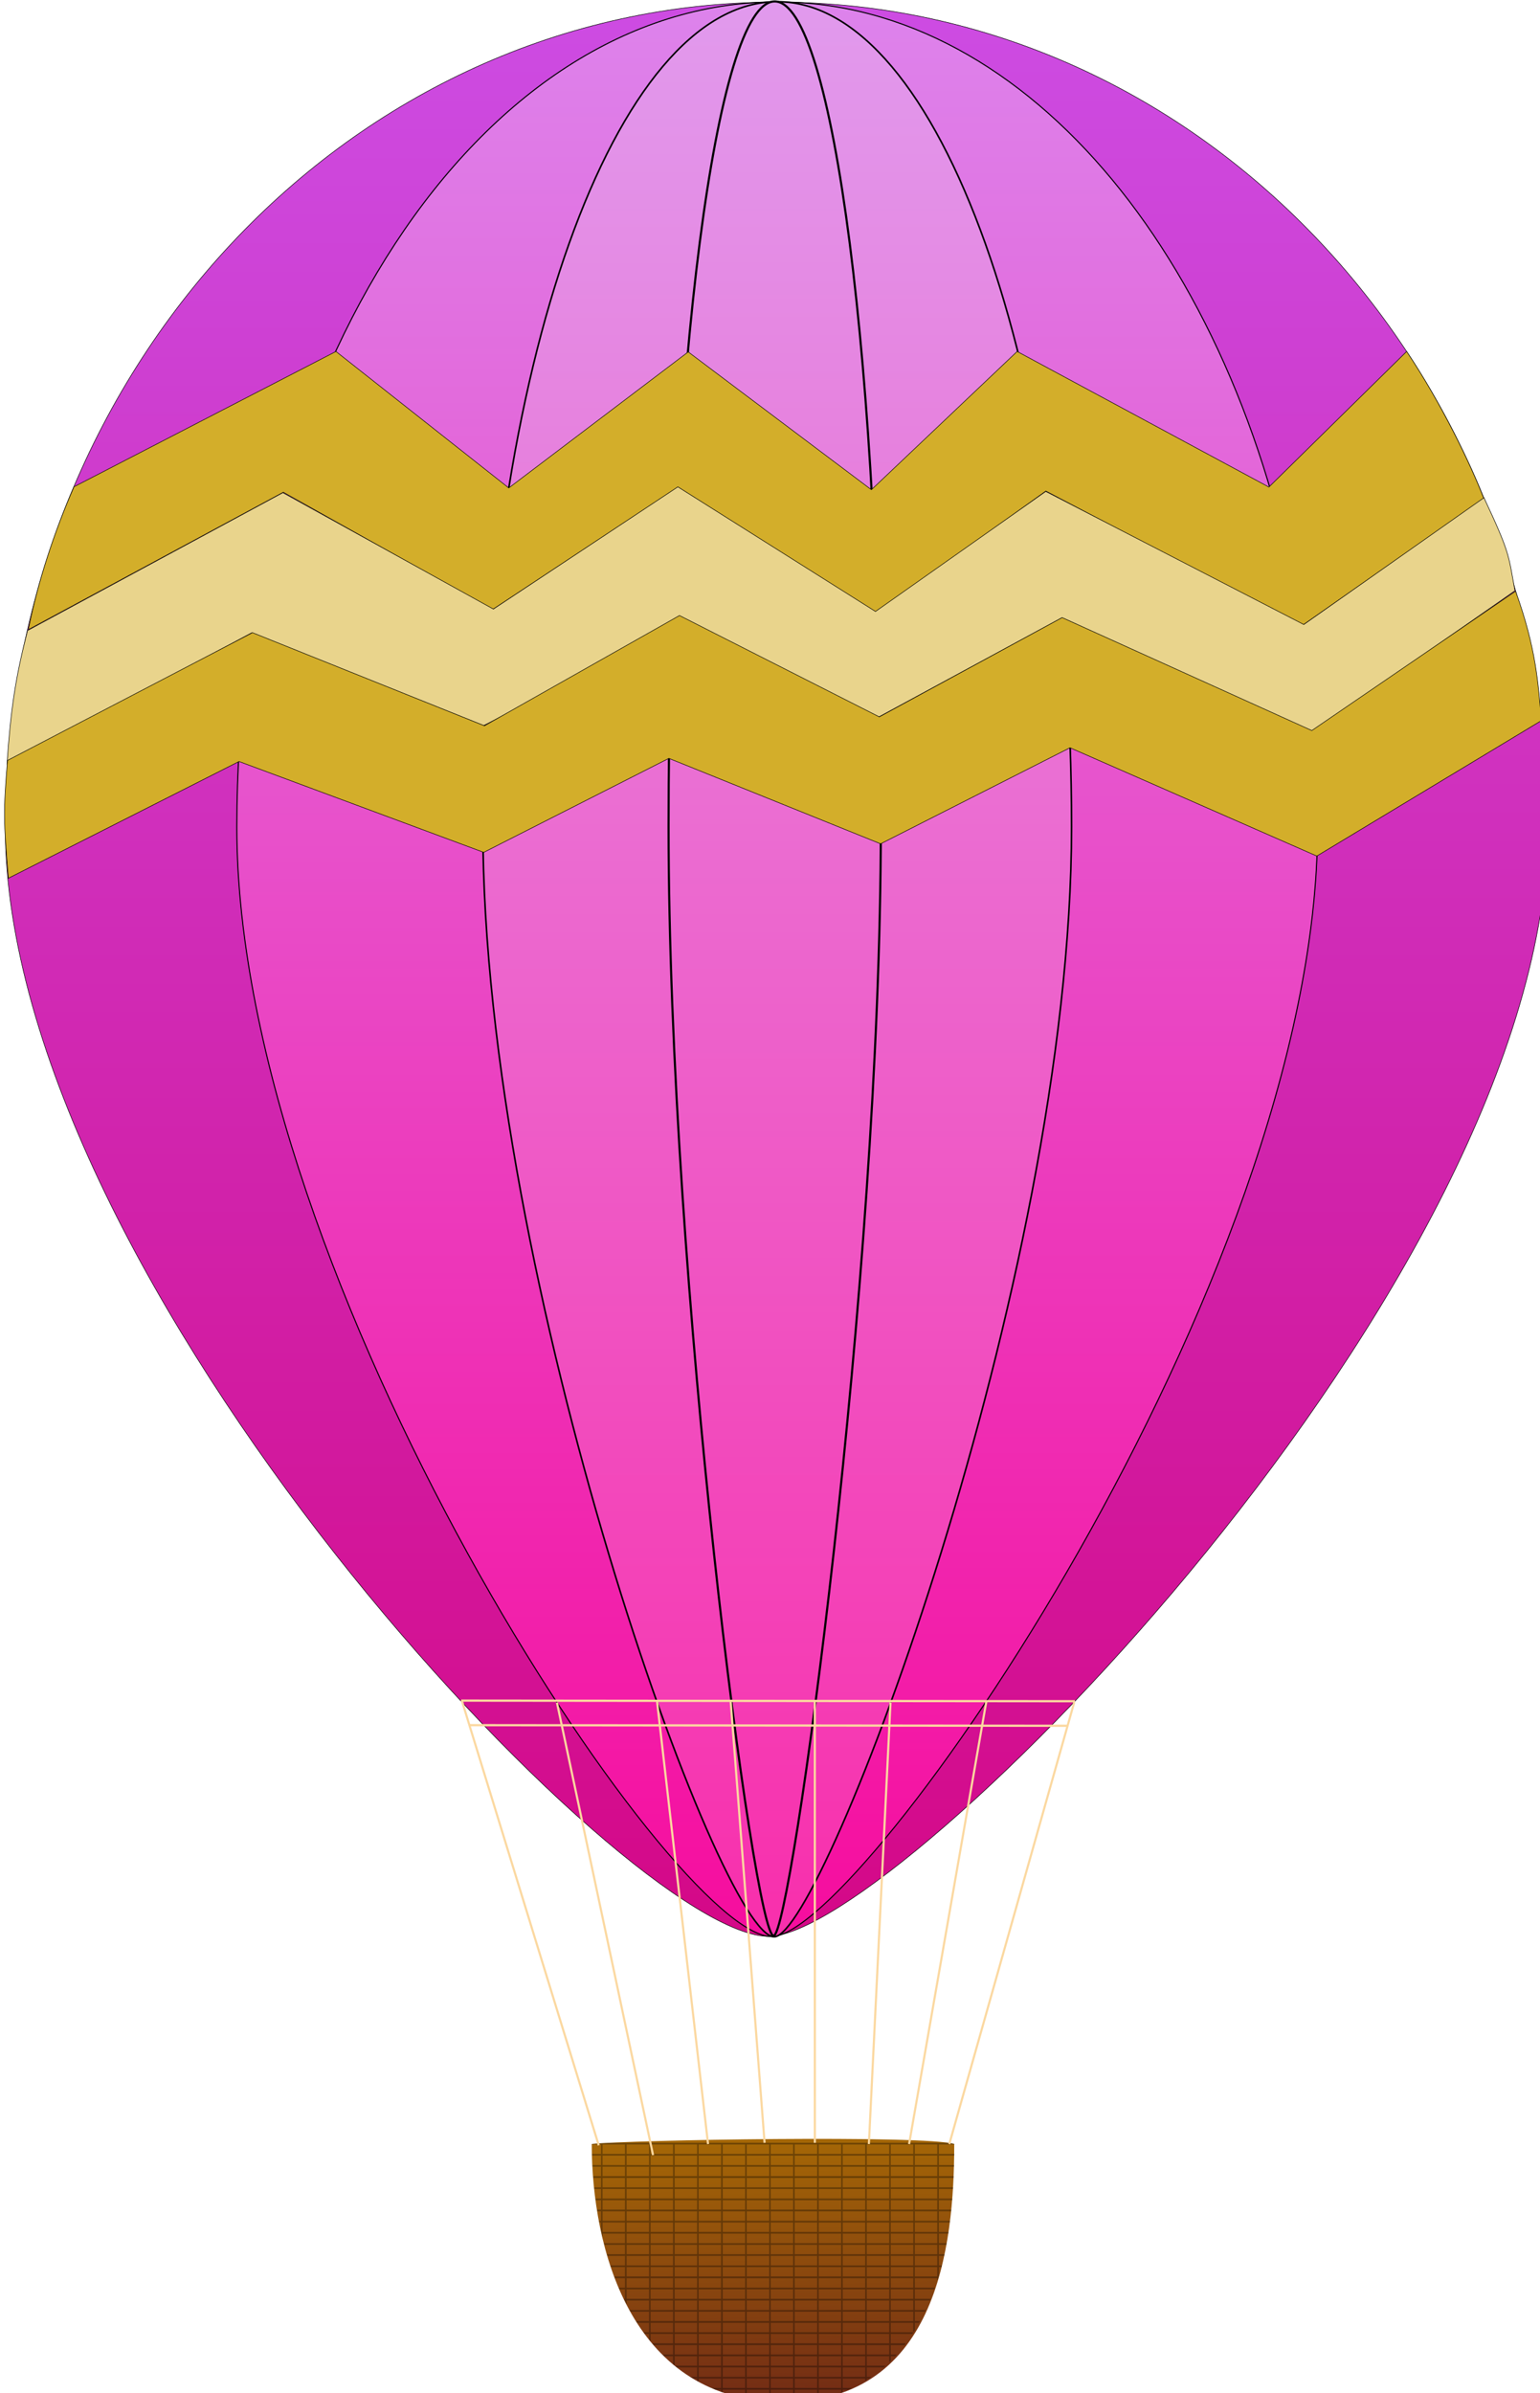 <?xml version="1.0" encoding="UTF-8" standalone="no"?>
<!-- Created with Inkscape (http://www.inkscape.org/) -->
<svg
   xmlns:dc="http://purl.org/dc/elements/1.1/"
   xmlns:cc="http://creativecommons.org/ns#"
   xmlns:rdf="http://www.w3.org/1999/02/22-rdf-syntax-ns#"
   xmlns:svg="http://www.w3.org/2000/svg"
   xmlns="http://www.w3.org/2000/svg"
   xmlns:xlink="http://www.w3.org/1999/xlink"
   xmlns:sodipodi="http://sodipodi.sourceforge.net/DTD/sodipodi-0.dtd"
   xmlns:inkscape="http://www.inkscape.org/namespaces/inkscape"
   id="svg2479"
   sodipodi:version="0.32"
   inkscape:version="0.46"
   width="81.607"
   height="126.756"
   version="1.0"
   sodipodi:docname="balon1-1.svg"
   inkscape:output_extension="org.inkscape.output.svg.inkscape">
  <defs
     id="defs2482">
    <linearGradient
       id="linearGradient15879">
      <stop
         offset="0"
         id="stop15881"
         style="stop-color:#722b15;stop-opacity:1;" />
      <stop
         offset="1"
         id="stop15883"
         style="stop-color:#a56706;stop-opacity:1;" />
    </linearGradient>
    <linearGradient
       inkscape:collect="always"
       id="linearGradient29988"
       x1="809.734"
       y1="1134.389"
       gradientTransform="translate(120.185,257.528)"
       x2="806.346"
       gradientUnits="userSpaceOnUse"
       xlink:href="#linearGradient15879"
       y2="1011.082" />
    <linearGradient
       inkscape:collect="always"
       id="linearGradient29986"
       x1="875"
       y1="256.167"
       gradientTransform="matrix(0.138,0,0,1,680.421,-223.659)"
       x2="875"
       gradientUnits="userSpaceOnUse"
       xlink:href="#linearGradient6119"
       y2="1163.837" />
    <linearGradient
       id="linearGradient6119">
      <stop
         offset="0"
         id="stop6121"
         style="stop-color:#e19aed;stop-opacity:1;" />
      <stop
         offset="1"
         id="stop6123"
         style="stop-color:#f82fac;stop-opacity:1;" />
    </linearGradient>
    <linearGradient
       inkscape:collect="always"
       id="linearGradient29984"
       x1="875"
       y1="256.167"
       gradientTransform="matrix(0.382,0,0,1,468.056,-223.633)"
       x2="875"
       gradientUnits="userSpaceOnUse"
       xlink:href="#linearGradient6119"
       y2="1163.837" />
    <linearGradient
       id="linearGradient6109">
      <stop
         offset="0"
         id="stop6111"
         style="stop-color:#dd83ec;stop-opacity:1;" />
      <stop
         offset="1"
         id="stop6113"
         style="stop-color:#f60d9e;stop-opacity:1;" />
    </linearGradient>
    <linearGradient
       inkscape:collect="always"
       id="linearGradient29982"
       x1="875"
       y1="256.167"
       gradientTransform="matrix(0.701,0,0,1,188.9,-223.461)"
       x2="875"
       gradientUnits="userSpaceOnUse"
       xlink:href="#linearGradient6109"
       y2="1163.837" />
    <linearGradient
       id="linearGradient5128">
      <stop
         offset="0"
         id="stop5134"
         style="stop-color:#cd4ce3;stop-opacity:1;" />
      <stop
         offset="1"
         id="stop5132"
         style="stop-color:#d40887;stop-opacity:1" />
    </linearGradient>
    <linearGradient
       inkscape:collect="always"
       id="linearGradient29980"
       x1="875"
       y1="256.167"
       x2="875"
       gradientUnits="userSpaceOnUse"
       xlink:href="#linearGradient5128"
       y2="1163.837" />
    <inkscape:perspective
       sodipodi:type="inkscape:persp3d"
       inkscape:vp_x="0 : 526.18109 : 1"
       inkscape:vp_y="0 : 1000 : 0"
       inkscape:vp_z="744.09448 : 526.18109 : 1"
       inkscape:persp3d-origin="372.04724 : 350.78739 : 1"
       id="perspective2486" />
  </defs>
  <sodipodi:namedview
     inkscape:window-height="660"
     inkscape:window-width="640"
     inkscape:pageshadow="2"
     inkscape:pageopacity="0.0"
     guidetolerance="10.0"
     gridtolerance="10.0"
     objecttolerance="10.0"
     borderopacity="1.0"
     bordercolor="#666666"
     pagecolor="#ffffff"
     id="base"
     showgrid="false"
     inkscape:zoom="0.44281333"
     inkscape:cx="372.04724"
     inkscape:cy="164.85502"
     inkscape:window-x="207"
     inkscape:window-y="126"
     inkscape:current-layer="svg2479" />
  <g
     id="g29932"
     transform="matrix(0.113,0,0,0.113,-49.441,-3.655)">
    <g
       id="g29934">
      <path
         d="M 1236.667,643.333 C 1236.667,856.773 931.684,1162.225 871.667,1163.333 C 806.002,1164.547 513.333,856.773 513.333,643.333 C 513.333,429.893 675.36,256.667 875,256.667 C 1074.64,256.667 1236.667,429.893 1236.667,643.333 L 1236.667,643.333 z"
         id="path29936"
         transform="translate(-73.333,-223.333)"
         style="fill:url(#linearGradient29980);fill-rule:evenodd;stroke:#000000;stroke-width:0.25;stroke-linecap:butt;stroke-linejoin:miter;stroke-miterlimit:4;stroke-dasharray:none;stroke-opacity:1"
         sodipodi:nodetypes="csssc" />
      <path
         d="M 1055.415,419.988 C 1055.415,633.466 841.717,938.972 799.664,940.082 C 753.654,941.295 548.585,633.466 548.585,419.988 C 548.585,206.51 662.115,33.252 802,33.252 C 920.633,33.252 1020.311,157.865 1047.86,325.944 C 1052.794,356.053 1055.415,387.556 1055.415,419.988 L 1055.415,419.988 z"
         id="path29938"
         style="fill:url(#linearGradient29982);fill-rule:evenodd;stroke:#000000;stroke-width:0.5;stroke-linecap:butt;stroke-linejoin:miter;stroke-miterlimit:4;stroke-dasharray:none;stroke-opacity:1"
         sodipodi:nodetypes="cssssc" />
      <path
         id="path29940"
         d="M 940.03,419.972 C 940.03,633.502 823.633,939.082 800.728,940.191 C 775.667,941.405 663.97,633.502 663.97,419.972 C 663.97,206.442 725.807,33.142 802,33.142 C 878.193,33.142 940.03,206.442 940.03,419.972 L 940.03,419.972 z"
         style="fill:url(#linearGradient29984);fill-rule:evenodd;stroke:#000000;stroke-width:0.75;stroke-linecap:butt;stroke-linejoin:miter;stroke-miterlimit:4;stroke-dasharray:none;stroke-opacity:1"
         sodipodi:nodetypes="csssc" />
      <path
         d="M 850.587,419.702 C 850.587,633.152 808.621,938.616 800.363,939.725 C 791.327,940.939 751.056,633.152 751.056,419.702 C 751.056,206.253 773.351,33.019 800.822,33.019 C 828.292,33.019 850.587,206.253 850.587,419.702 L 850.587,419.702 z"
         id="path29942"
         style="fill:url(#linearGradient29986);fill-rule:evenodd;stroke:#000000;stroke-width:1;stroke-linecap:butt;stroke-linejoin:miter;stroke-miterlimit:4;stroke-dasharray:none;stroke-opacity:1"
         sodipodi:nodetypes="csssc" />
    </g>
    <g
       transform="translate(-126.505,-233.683)"
       id="g29944">
      <path
         d="M 1011.531,1271.033 C 1011.531,1319.333 1003.396,1394.144 928.198,1391.866 C 859.561,1389.787 841.531,1319.333 841.531,1271.033 C 857.842,1269.083 998.715,1266.729 1011.531,1271.033 L 1011.531,1271.033 z"
         id="path29946"
         style="fill:url(#linearGradient29988);fill-rule:evenodd;stroke:none" />
      <path
         d="M 848.979,1270.453 C 845.762,1270.627 843.047,1270.812 841.604,1270.984 C 841.604,1271.066 841.604,1271.152 841.604,1271.234 L 845.885,1271.234 L 845.885,1275.641 L 841.667,1275.641 C 841.673,1275.909 841.69,1276.183 841.698,1276.453 L 845.885,1276.453 L 845.885,1280.891 L 841.854,1280.891 C 841.867,1281.149 841.903,1281.413 841.917,1281.672 L 845.885,1281.672 L 845.885,1286.078 L 842.198,1286.078 C 842.219,1286.358 842.238,1286.641 842.26,1286.922 L 845.885,1286.922 L 845.885,1291.328 L 842.667,1291.328 C 842.693,1291.588 842.701,1291.85 842.729,1292.109 L 845.885,1292.109 L 845.885,1296.578 L 843.26,1296.578 C 843.294,1296.839 843.35,1297.099 843.385,1297.359 L 845.885,1297.359 L 845.885,1301.766 L 844.042,1301.766 C 844.084,1302.035 844.123,1302.308 844.167,1302.578 L 845.885,1302.578 L 845.885,1307.016 L 844.917,1307.016 C 844.966,1307.277 845.022,1307.536 845.073,1307.797 L 845.885,1307.797 L 845.885,1311.766 C 846.118,1312.839 846.35,1313.913 846.604,1314.984 L 846.604,1313.016 L 857.135,1313.016 L 857.135,1317.484 L 847.26,1317.484 C 847.326,1317.744 847.38,1318.006 847.448,1318.266 L 857.135,1318.266 L 857.135,1322.672 L 848.667,1322.672 C 848.742,1322.93 848.809,1323.195 848.885,1323.453 L 857.135,1323.453 L 857.135,1327.922 L 850.292,1327.922 C 850.378,1328.183 850.454,1328.443 850.542,1328.703 L 857.135,1328.703 L 857.135,1333.109 L 852.104,1333.109 C 852.205,1333.38 852.314,1333.652 852.417,1333.922 L 857.135,1333.922 L 857.135,1338.359 L 854.198,1338.359 C 854.309,1338.62 854.429,1338.881 854.542,1339.141 L 857.135,1339.141 L 857.135,1343.578 L 856.573,1343.578 C 856.702,1343.846 856.817,1344.124 856.948,1344.391 L 857.135,1344.391 L 857.135,1344.734 C 857.382,1345.231 857.632,1345.742 857.885,1346.234 L 857.885,1344.391 L 868.417,1344.391 L 868.417,1348.828 L 859.26,1348.828 C 859.404,1349.091 859.552,1349.348 859.698,1349.609 L 868.417,1349.609 L 868.417,1354.016 L 862.292,1354.016 C 862.463,1354.29 862.648,1354.556 862.823,1354.828 L 868.417,1354.828 L 868.417,1359.266 L 865.823,1359.266 C 866.011,1359.526 866.195,1359.789 866.385,1360.047 L 868.417,1360.047 L 868.417,1362.672 C 868.651,1362.966 868.897,1363.256 869.135,1363.547 L 869.135,1360.047 L 879.667,1360.047 L 879.667,1364.453 L 869.885,1364.453 C 870.123,1364.735 870.363,1365.018 870.604,1365.297 L 879.667,1365.297 L 879.667,1369.703 L 874.698,1369.703 C 874.962,1369.966 875.242,1370.225 875.51,1370.484 L 879.667,1370.484 L 879.667,1374.266 C 879.911,1374.47 880.169,1374.658 880.417,1374.859 L 880.417,1370.484 L 890.948,1370.484 L 890.948,1374.922 L 880.479,1374.922 C 880.813,1375.193 881.14,1375.468 881.479,1375.734 L 890.948,1375.734 L 890.948,1380.172 L 887.76,1380.172 C 888.195,1380.445 888.661,1380.688 889.104,1380.953 L 890.948,1380.953 L 890.948,1382.016 C 891.187,1382.149 891.425,1382.29 891.667,1382.422 L 891.667,1380.953 L 902.198,1380.953 L 902.198,1385.359 L 897.729,1385.359 C 898.373,1385.636 899.009,1385.911 899.667,1386.172 L 902.198,1386.172 L 902.198,1387.141 C 902.443,1387.228 902.7,1387.306 902.948,1387.391 L 902.948,1386.172 L 913.479,1386.172 L 913.479,1390.172 C 913.717,1390.219 913.958,1390.252 914.198,1390.297 L 914.198,1386.172 L 924.76,1386.172 L 924.76,1390.609 L 915.823,1390.609 C 917.734,1390.928 919.694,1391.193 921.698,1391.391 L 924.76,1391.391 L 924.76,1391.641 C 924.989,1391.656 925.218,1391.69 925.448,1391.704 L 925.448,1391.391 L 935.979,1391.391 L 935.979,1391.766 C 936.22,1391.756 936.458,1391.747 936.698,1391.735 L 936.698,1391.391 L 941.26,1391.391 C 943.268,1391.191 945.208,1390.934 947.104,1390.61 L 936.698,1390.61 L 936.698,1386.173 L 947.26,1386.173 L 947.26,1390.579 C 947.405,1390.554 947.554,1390.542 947.698,1390.516 C 947.794,1390.499 947.884,1390.471 947.979,1390.453 L 947.979,1386.172 L 958.51,1386.172 L 958.51,1387.515 C 958.747,1387.427 958.994,1387.355 959.229,1387.265 L 959.229,1386.172 L 961.854,1386.172 C 962.444,1385.916 963.027,1385.63 963.604,1385.359 L 959.229,1385.359 L 959.229,1380.953 L 969.792,1380.953 L 969.792,1382.047 C 970.033,1381.899 970.271,1381.729 970.51,1381.578 L 970.51,1380.953 L 971.542,1380.953 C 971.93,1380.698 972.316,1380.435 972.698,1380.172 L 970.51,1380.172 L 970.51,1375.734 L 978.417,1375.734 C 978.724,1375.467 979.021,1375.194 979.323,1374.922 L 970.51,1374.922 L 970.51,1370.484 L 981.042,1370.484 L 981.042,1373.297 C 981.278,1373.068 981.527,1372.873 981.76,1372.64 L 981.76,1370.484 L 983.823,1370.484 C 984.057,1370.23 984.28,1369.96 984.51,1369.703 L 981.76,1369.703 L 981.76,1365.297 L 988.198,1365.297 C 988.407,1365.024 988.617,1364.728 988.823,1364.453 L 981.76,1364.453 L 981.76,1360.047 L 991.854,1360.047 C 992.248,1359.441 992.662,1358.852 993.042,1358.234 L 993.042,1354.828 L 995.01,1354.828 C 995.16,1354.559 995.3,1354.286 995.448,1354.015 L 993.042,1354.015 L 993.042,1349.609 L 997.76,1349.609 C 997.884,1349.353 997.982,1349.086 998.104,1348.828 L 993.042,1348.828 L 993.042,1344.39 L 1000.073,1344.39 C 1000.187,1344.12 1000.304,1343.85 1000.417,1343.578 L 993.042,1343.578 L 993.042,1339.14 L 1002.167,1339.14 C 1002.262,1338.883 1002.323,1338.618 1002.417,1338.359 L 993.042,1338.359 L 993.042,1333.922 L 1003.573,1333.922 L 1003.573,1335.172 C 1003.83,1334.403 1004.078,1333.604 1004.323,1332.828 L 1004.323,1328.703 L 1005.573,1328.703 C 1005.646,1328.445 1005.688,1328.181 1005.76,1327.922 L 1004.323,1327.922 L 1004.323,1323.453 L 1006.854,1323.453 C 1006.91,1323.192 1006.987,1322.933 1007.042,1322.672 L 1004.323,1322.672 L 1004.323,1318.265 L 1007.885,1318.265 C 1007.933,1318.003 1007.995,1317.747 1008.042,1317.484 L 1004.323,1317.484 L 1004.323,1313.015 L 1008.792,1313.015 C 1008.832,1312.755 1008.878,1312.495 1008.917,1312.234 L 1004.323,1312.234 L 1004.323,1307.797 L 1009.51,1307.797 C 1009.543,1307.538 1009.572,1307.274 1009.604,1307.015 L 1004.323,1307.015 L 1004.323,1302.578 L 1010.104,1302.578 C 1010.132,1302.306 1010.171,1302.037 1010.198,1301.765 L 1004.323,1301.765 L 1004.323,1297.359 L 1010.605,1297.359 C 1010.625,1297.099 1010.646,1296.838 1010.668,1296.578 L 1004.324,1296.578 L 1004.324,1292.109 L 1010.98,1292.109 C 1010.996,1291.849 1011.027,1291.588 1011.043,1291.328 L 1004.324,1291.328 L 1004.324,1286.922 L 1011.262,1286.922 C 1011.274,1286.642 1011.313,1286.357 1011.325,1286.078 L 1004.325,1286.078 L 1004.325,1281.672 L 1011.45,1281.672 C 1011.46,1281.412 1011.474,1281.149 1011.481,1280.89 L 1004.324,1280.89 L 1004.324,1276.453 L 1011.543,1276.453 C 1011.543,1276.185 1011.571,1275.907 1011.574,1275.64 L 1004.324,1275.64 L 1004.324,1271.234 L 1011.605,1271.234 C 1011.606,1271.152 1011.605,1271.066 1011.605,1270.984 C 1011.024,1270.789 1010.097,1270.621 1009.012,1270.453 L 848.98,1270.453 L 848.979,1270.453 z M 846.604,1271.234 L 857.135,1271.234 L 857.135,1275.641 L 846.604,1275.641 L 846.604,1271.234 z M 857.885,1271.234 L 868.417,1271.234 L 868.417,1275.641 L 857.885,1275.641 L 857.885,1271.234 z M 869.135,1271.234 L 879.667,1271.234 L 879.667,1275.641 L 869.135,1275.641 L 869.135,1271.234 z M 880.417,1271.234 L 890.948,1271.234 L 890.948,1275.641 L 880.417,1275.641 L 880.417,1271.234 z M 891.667,1271.234 L 902.198,1271.234 L 902.198,1275.641 L 891.667,1275.641 L 891.667,1271.234 z M 902.948,1271.234 L 913.479,1271.234 L 913.479,1275.641 L 902.948,1275.641 L 902.948,1271.234 z M 914.198,1271.234 L 924.76,1271.234 L 924.76,1275.641 L 914.198,1275.641 L 914.198,1271.234 z M 925.448,1271.234 L 935.979,1271.234 L 935.979,1275.641 L 925.448,1275.641 L 925.448,1271.234 z M 936.698,1271.234 L 947.26,1271.234 L 947.26,1275.641 L 936.698,1275.641 L 936.698,1271.234 z M 947.979,1271.234 L 958.51,1271.234 L 958.51,1275.641 L 947.979,1275.641 L 947.979,1271.234 z M 959.229,1271.234 L 969.792,1271.234 L 969.792,1275.641 L 959.229,1275.641 L 959.229,1271.234 z M 970.51,1271.234 L 981.042,1271.234 L 981.042,1275.641 L 970.51,1275.641 L 970.51,1271.234 z M 981.76,1271.234 L 992.323,1271.234 L 992.323,1275.641 L 981.76,1275.641 L 981.76,1271.234 z M 993.042,1271.234 L 1003.573,1271.234 L 1003.573,1275.641 L 993.042,1275.641 L 993.042,1271.234 z M 846.604,1276.453 L 857.135,1276.453 L 857.135,1280.891 L 846.604,1280.891 L 846.604,1276.453 z M 857.885,1276.453 L 868.417,1276.453 L 868.417,1280.891 L 857.885,1280.891 L 857.885,1276.453 z M 869.135,1276.453 L 879.667,1276.453 L 879.667,1280.891 L 869.135,1280.891 L 869.135,1276.453 z M 880.417,1276.453 L 890.948,1276.453 L 890.948,1280.891 L 880.417,1280.891 L 880.417,1276.453 z M 891.667,1276.453 L 902.198,1276.453 L 902.198,1280.891 L 891.667,1280.891 L 891.667,1276.453 z M 902.948,1276.453 L 913.479,1276.453 L 913.479,1280.891 L 902.948,1280.891 L 902.948,1276.453 z M 914.198,1276.453 L 924.76,1276.453 L 924.76,1280.891 L 914.198,1280.891 L 914.198,1276.453 z M 925.448,1276.453 L 935.979,1276.453 L 935.979,1280.891 L 925.448,1280.891 L 925.448,1276.453 z M 936.698,1276.453 L 947.26,1276.453 L 947.26,1280.891 L 936.698,1280.891 L 936.698,1276.453 z M 947.979,1276.453 L 958.51,1276.453 L 958.51,1280.891 L 947.979,1280.891 L 947.979,1276.453 z M 959.229,1276.453 L 969.792,1276.453 L 969.792,1280.891 L 959.229,1280.891 L 959.229,1276.453 z M 970.51,1276.453 L 981.042,1276.453 L 981.042,1280.891 L 970.51,1280.891 L 970.51,1276.453 z M 981.76,1276.453 L 992.323,1276.453 L 992.323,1280.891 L 981.76,1280.891 L 981.76,1276.453 z M 993.042,1276.453 L 1003.573,1276.453 L 1003.573,1280.891 L 993.042,1280.891 L 993.042,1276.453 z M 846.604,1281.672 L 857.135,1281.672 L 857.135,1286.078 L 846.604,1286.078 L 846.604,1281.672 z M 857.885,1281.672 L 868.417,1281.672 L 868.417,1286.078 L 857.885,1286.078 L 857.885,1281.672 z M 869.135,1281.672 L 879.667,1281.672 L 879.667,1286.078 L 869.135,1286.078 L 869.135,1281.672 z M 880.417,1281.672 L 890.948,1281.672 L 890.948,1286.078 L 880.417,1286.078 L 880.417,1281.672 z M 891.667,1281.672 L 902.198,1281.672 L 902.198,1286.078 L 891.667,1286.078 L 891.667,1281.672 z M 902.948,1281.672 L 913.479,1281.672 L 913.479,1286.078 L 902.948,1286.078 L 902.948,1281.672 z M 914.198,1281.672 L 924.76,1281.672 L 924.76,1286.078 L 914.198,1286.078 L 914.198,1281.672 z M 925.448,1281.672 L 935.979,1281.672 L 935.979,1286.078 L 925.448,1286.078 L 925.448,1281.672 z M 936.698,1281.672 L 947.26,1281.672 L 947.26,1286.078 L 936.698,1286.078 L 936.698,1281.672 z M 947.979,1281.672 L 958.51,1281.672 L 958.51,1286.078 L 947.979,1286.078 L 947.979,1281.672 z M 959.229,1281.672 L 969.792,1281.672 L 969.792,1286.078 L 959.229,1286.078 L 959.229,1281.672 z M 970.51,1281.672 L 981.042,1281.672 L 981.042,1286.078 L 970.51,1286.078 L 970.51,1281.672 z M 981.76,1281.672 L 992.323,1281.672 L 992.323,1286.078 L 981.76,1286.078 L 981.76,1281.672 z M 993.042,1281.672 L 1003.573,1281.672 L 1003.573,1286.078 L 993.042,1286.078 L 993.042,1281.672 z M 846.604,1286.922 L 857.135,1286.922 L 857.135,1291.328 L 846.604,1291.328 L 846.604,1286.922 z M 857.885,1286.922 L 868.417,1286.922 L 868.417,1291.328 L 857.885,1291.328 L 857.885,1286.922 z M 869.135,1286.922 L 879.667,1286.922 L 879.667,1291.328 L 869.135,1291.328 L 869.135,1286.922 z M 880.417,1286.922 L 890.948,1286.922 L 890.948,1291.328 L 880.417,1291.328 L 880.417,1286.922 z M 891.667,1286.922 L 902.198,1286.922 L 902.198,1291.328 L 891.667,1291.328 L 891.667,1286.922 z M 902.948,1286.922 L 913.479,1286.922 L 913.479,1291.328 L 902.948,1291.328 L 902.948,1286.922 z M 914.198,1286.922 L 924.76,1286.922 L 924.76,1291.328 L 914.198,1291.328 L 914.198,1286.922 z M 925.448,1286.922 L 935.979,1286.922 L 935.979,1291.328 L 925.448,1291.328 L 925.448,1286.922 z M 936.698,1286.922 L 947.26,1286.922 L 947.26,1291.328 L 936.698,1291.328 L 936.698,1286.922 z M 947.979,1286.922 L 958.51,1286.922 L 958.51,1291.328 L 947.979,1291.328 L 947.979,1286.922 z M 959.229,1286.922 L 969.792,1286.922 L 969.792,1291.328 L 959.229,1291.328 L 959.229,1286.922 z M 970.51,1286.922 L 981.042,1286.922 L 981.042,1291.328 L 970.51,1291.328 L 970.51,1286.922 z M 981.76,1286.922 L 992.323,1286.922 L 992.323,1291.328 L 981.76,1291.328 L 981.76,1286.922 z M 993.042,1286.922 L 1003.573,1286.922 L 1003.573,1291.328 L 993.042,1291.328 L 993.042,1286.922 z M 846.604,1292.109 L 857.135,1292.109 L 857.135,1296.578 L 846.604,1296.578 L 846.604,1292.109 z M 857.885,1292.109 L 868.417,1292.109 L 868.417,1296.578 L 857.885,1296.578 L 857.885,1292.109 z M 869.135,1292.109 L 879.667,1292.109 L 879.667,1296.578 L 869.135,1296.578 L 869.135,1292.109 z M 880.417,1292.109 L 890.948,1292.109 L 890.948,1296.578 L 880.417,1296.578 L 880.417,1292.109 z M 891.667,1292.109 L 902.198,1292.109 L 902.198,1296.578 L 891.667,1296.578 L 891.667,1292.109 z M 902.948,1292.109 L 913.479,1292.109 L 913.479,1296.578 L 902.948,1296.578 L 902.948,1292.109 z M 914.198,1292.109 L 924.76,1292.109 L 924.76,1296.578 L 914.198,1296.578 L 914.198,1292.109 z M 925.448,1292.109 L 935.979,1292.109 L 935.979,1296.578 L 925.448,1296.578 L 925.448,1292.109 z M 936.698,1292.109 L 947.26,1292.109 L 947.26,1296.578 L 936.698,1296.578 L 936.698,1292.109 z M 947.979,1292.109 L 958.51,1292.109 L 958.51,1296.578 L 947.979,1296.578 L 947.979,1292.109 z M 959.229,1292.109 L 969.792,1292.109 L 969.792,1296.578 L 959.229,1296.578 L 959.229,1292.109 z M 970.51,1292.109 L 981.042,1292.109 L 981.042,1296.578 L 970.51,1296.578 L 970.51,1292.109 z M 981.76,1292.109 L 992.323,1292.109 L 992.323,1296.578 L 981.76,1296.578 L 981.76,1292.109 z M 993.042,1292.109 L 1003.573,1292.109 L 1003.573,1296.578 L 993.042,1296.578 L 993.042,1292.109 z M 846.604,1297.359 L 857.135,1297.359 L 857.135,1301.766 L 846.604,1301.766 L 846.604,1297.359 z M 857.885,1297.359 L 868.417,1297.359 L 868.417,1301.766 L 857.885,1301.766 L 857.885,1297.359 z M 869.135,1297.359 L 879.667,1297.359 L 879.667,1301.766 L 869.135,1301.766 L 869.135,1297.359 z M 880.417,1297.359 L 890.948,1297.359 L 890.948,1301.766 L 880.417,1301.766 L 880.417,1297.359 z M 891.667,1297.359 L 902.198,1297.359 L 902.198,1301.766 L 891.667,1301.766 L 891.667,1297.359 z M 902.948,1297.359 L 913.479,1297.359 L 913.479,1301.766 L 902.948,1301.766 L 902.948,1297.359 z M 914.198,1297.359 L 924.76,1297.359 L 924.76,1301.766 L 914.198,1301.766 L 914.198,1297.359 z M 925.448,1297.359 L 935.979,1297.359 L 935.979,1301.766 L 925.448,1301.766 L 925.448,1297.359 z M 936.698,1297.359 L 947.26,1297.359 L 947.26,1301.766 L 936.698,1301.766 L 936.698,1297.359 z M 947.979,1297.359 L 958.51,1297.359 L 958.51,1301.766 L 947.979,1301.766 L 947.979,1297.359 z M 959.229,1297.359 L 969.792,1297.359 L 969.792,1301.766 L 959.229,1301.766 L 959.229,1297.359 z M 970.51,1297.359 L 981.042,1297.359 L 981.042,1301.766 L 970.51,1301.766 L 970.51,1297.359 z M 981.76,1297.359 L 992.323,1297.359 L 992.323,1301.766 L 981.76,1301.766 L 981.76,1297.359 z M 993.042,1297.359 L 1003.573,1297.359 L 1003.573,1301.766 L 993.042,1301.766 L 993.042,1297.359 z M 846.604,1302.578 L 857.135,1302.578 L 857.135,1307.016 L 846.604,1307.016 L 846.604,1302.578 z M 857.885,1302.578 L 868.417,1302.578 L 868.417,1307.016 L 857.885,1307.016 L 857.885,1302.578 z M 869.135,1302.578 L 879.667,1302.578 L 879.667,1307.016 L 869.135,1307.016 L 869.135,1302.578 z M 880.417,1302.578 L 890.948,1302.578 L 890.948,1307.016 L 880.417,1307.016 L 880.417,1302.578 z M 891.667,1302.578 L 902.198,1302.578 L 902.198,1307.016 L 891.667,1307.016 L 891.667,1302.578 z M 902.948,1302.578 L 913.479,1302.578 L 913.479,1307.016 L 902.948,1307.016 L 902.948,1302.578 z M 914.198,1302.578 L 924.76,1302.578 L 924.76,1307.016 L 914.198,1307.016 L 914.198,1302.578 z M 925.448,1302.578 L 935.979,1302.578 L 935.979,1307.016 L 925.448,1307.016 L 925.448,1302.578 z M 936.698,1302.578 L 947.26,1302.578 L 947.26,1307.016 L 936.698,1307.016 L 936.698,1302.578 z M 947.979,1302.578 L 958.51,1302.578 L 958.51,1307.016 L 947.979,1307.016 L 947.979,1302.578 z M 959.229,1302.578 L 969.792,1302.578 L 969.792,1307.016 L 959.229,1307.016 L 959.229,1302.578 z M 970.51,1302.578 L 981.042,1302.578 L 981.042,1307.016 L 970.51,1307.016 L 970.51,1302.578 z M 981.76,1302.578 L 992.323,1302.578 L 992.323,1307.016 L 981.76,1307.016 L 981.76,1302.578 z M 993.042,1302.578 L 1003.573,1302.578 L 1003.573,1307.016 L 993.042,1307.016 L 993.042,1302.578 z M 846.604,1307.797 L 857.135,1307.797 L 857.135,1312.234 L 846.604,1312.234 L 846.604,1307.797 z M 857.885,1307.797 L 868.417,1307.797 L 868.417,1312.234 L 857.885,1312.234 L 857.885,1307.797 z M 869.135,1307.797 L 879.667,1307.797 L 879.667,1312.234 L 869.135,1312.234 L 869.135,1307.797 z M 880.417,1307.797 L 890.948,1307.797 L 890.948,1312.234 L 880.417,1312.234 L 880.417,1307.797 z M 891.667,1307.797 L 902.198,1307.797 L 902.198,1312.234 L 891.667,1312.234 L 891.667,1307.797 z M 902.948,1307.797 L 913.479,1307.797 L 913.479,1312.234 L 902.948,1312.234 L 902.948,1307.797 z M 914.198,1307.797 L 924.76,1307.797 L 924.76,1312.234 L 914.198,1312.234 L 914.198,1307.797 z M 925.448,1307.797 L 935.979,1307.797 L 935.979,1312.234 L 925.448,1312.234 L 925.448,1307.797 z M 936.698,1307.797 L 947.26,1307.797 L 947.26,1312.234 L 936.698,1312.234 L 936.698,1307.797 z M 947.979,1307.797 L 958.51,1307.797 L 958.51,1312.234 L 947.979,1312.234 L 947.979,1307.797 z M 959.229,1307.797 L 969.792,1307.797 L 969.792,1312.234 L 959.229,1312.234 L 959.229,1307.797 z M 970.51,1307.797 L 981.042,1307.797 L 981.042,1312.234 L 970.51,1312.234 L 970.51,1307.797 z M 981.76,1307.797 L 992.323,1307.797 L 992.323,1312.234 L 981.76,1312.234 L 981.76,1307.797 z M 993.042,1307.797 L 1003.573,1307.797 L 1003.573,1312.234 L 993.042,1312.234 L 993.042,1307.797 z M 857.885,1313.016 L 868.417,1313.016 L 868.417,1317.484 L 857.885,1317.484 L 857.885,1313.016 z M 869.135,1313.016 L 879.667,1313.016 L 879.667,1317.484 L 869.135,1317.484 L 869.135,1313.016 z M 880.417,1313.016 L 890.948,1313.016 L 890.948,1317.484 L 880.417,1317.484 L 880.417,1313.016 z M 891.667,1313.016 L 902.198,1313.016 L 902.198,1317.484 L 891.667,1317.484 L 891.667,1313.016 z M 902.948,1313.016 L 913.479,1313.016 L 913.479,1317.484 L 902.948,1317.484 L 902.948,1313.016 z M 914.198,1313.016 L 924.76,1313.016 L 924.76,1317.484 L 914.198,1317.484 L 914.198,1313.016 z M 925.448,1313.016 L 935.979,1313.016 L 935.979,1317.484 L 925.448,1317.484 L 925.448,1313.016 z M 936.698,1313.016 L 947.26,1313.016 L 947.26,1317.484 L 936.698,1317.484 L 936.698,1313.016 z M 947.979,1313.016 L 958.51,1313.016 L 958.51,1317.484 L 947.979,1317.484 L 947.979,1313.016 z M 959.229,1313.016 L 969.792,1313.016 L 969.792,1317.484 L 959.229,1317.484 L 959.229,1313.016 z M 970.51,1313.016 L 981.042,1313.016 L 981.042,1317.484 L 970.51,1317.484 L 970.51,1313.016 z M 981.76,1313.016 L 992.323,1313.016 L 992.323,1317.484 L 981.76,1317.484 L 981.76,1313.016 z M 993.042,1313.016 L 1003.573,1313.016 L 1003.573,1317.484 L 993.042,1317.484 L 993.042,1313.016 z M 857.885,1318.266 L 868.417,1318.266 L 868.417,1322.672 L 857.885,1322.672 L 857.885,1318.266 z M 869.135,1318.266 L 879.667,1318.266 L 879.667,1322.672 L 869.135,1322.672 L 869.135,1318.266 z M 880.417,1318.266 L 890.948,1318.266 L 890.948,1322.672 L 880.417,1322.672 L 880.417,1318.266 z M 891.667,1318.266 L 902.198,1318.266 L 902.198,1322.672 L 891.667,1322.672 L 891.667,1318.266 z M 902.948,1318.266 L 913.479,1318.266 L 913.479,1322.672 L 902.948,1322.672 L 902.948,1318.266 z M 914.198,1318.266 L 924.76,1318.266 L 924.76,1322.672 L 914.198,1322.672 L 914.198,1318.266 z M 925.448,1318.266 L 935.979,1318.266 L 935.979,1322.672 L 925.448,1322.672 L 925.448,1318.266 z M 936.698,1318.266 L 947.26,1318.266 L 947.26,1322.672 L 936.698,1322.672 L 936.698,1318.266 z M 947.979,1318.266 L 958.51,1318.266 L 958.51,1322.672 L 947.979,1322.672 L 947.979,1318.266 z M 959.229,1318.266 L 969.792,1318.266 L 969.792,1322.672 L 959.229,1322.672 L 959.229,1318.266 z M 970.51,1318.266 L 981.042,1318.266 L 981.042,1322.672 L 970.51,1322.672 L 970.51,1318.266 z M 981.76,1318.266 L 992.323,1318.266 L 992.323,1322.672 L 981.76,1322.672 L 981.76,1318.266 z M 993.042,1318.266 L 1003.573,1318.266 L 1003.573,1322.672 L 993.042,1322.672 L 993.042,1318.266 z M 857.885,1323.453 L 868.417,1323.453 L 868.417,1327.922 L 857.885,1327.922 L 857.885,1323.453 z M 869.135,1323.453 L 879.667,1323.453 L 879.667,1327.922 L 869.135,1327.922 L 869.135,1323.453 z M 880.417,1323.453 L 890.948,1323.453 L 890.948,1327.922 L 880.417,1327.922 L 880.417,1323.453 z M 891.667,1323.453 L 902.198,1323.453 L 902.198,1327.922 L 891.667,1327.922 L 891.667,1323.453 z M 902.948,1323.453 L 913.479,1323.453 L 913.479,1327.922 L 902.948,1327.922 L 902.948,1323.453 z M 914.198,1323.453 L 924.76,1323.453 L 924.76,1327.922 L 914.198,1327.922 L 914.198,1323.453 z M 925.448,1323.453 L 935.979,1323.453 L 935.979,1327.922 L 925.448,1327.922 L 925.448,1323.453 z M 936.698,1323.453 L 947.26,1323.453 L 947.26,1327.922 L 936.698,1327.922 L 936.698,1323.453 z M 947.979,1323.453 L 958.51,1323.453 L 958.51,1327.922 L 947.979,1327.922 L 947.979,1323.453 z M 959.229,1323.453 L 969.792,1323.453 L 969.792,1327.922 L 959.229,1327.922 L 959.229,1323.453 z M 970.51,1323.453 L 981.042,1323.453 L 981.042,1327.922 L 970.51,1327.922 L 970.51,1323.453 z M 981.76,1323.453 L 992.323,1323.453 L 992.323,1327.922 L 981.76,1327.922 L 981.76,1323.453 z M 993.042,1323.453 L 1003.573,1323.453 L 1003.573,1327.922 L 993.042,1327.922 L 993.042,1323.453 z M 857.885,1328.703 L 868.417,1328.703 L 868.417,1333.109 L 857.885,1333.109 L 857.885,1328.703 z M 869.135,1328.703 L 879.667,1328.703 L 879.667,1333.109 L 869.135,1333.109 L 869.135,1328.703 z M 880.417,1328.703 L 890.948,1328.703 L 890.948,1333.109 L 880.417,1333.109 L 880.417,1328.703 z M 891.667,1328.703 L 902.198,1328.703 L 902.198,1333.109 L 891.667,1333.109 L 891.667,1328.703 z M 902.948,1328.703 L 913.479,1328.703 L 913.479,1333.109 L 902.948,1333.109 L 902.948,1328.703 z M 914.198,1328.703 L 924.76,1328.703 L 924.76,1333.109 L 914.198,1333.109 L 914.198,1328.703 z M 925.448,1328.703 L 935.979,1328.703 L 935.979,1333.109 L 925.448,1333.109 L 925.448,1328.703 z M 936.698,1328.703 L 947.26,1328.703 L 947.26,1333.109 L 936.698,1333.109 L 936.698,1328.703 z M 947.979,1328.703 L 958.51,1328.703 L 958.51,1333.109 L 947.979,1333.109 L 947.979,1328.703 z M 959.229,1328.703 L 969.792,1328.703 L 969.792,1333.109 L 959.229,1333.109 L 959.229,1328.703 z M 970.51,1328.703 L 981.042,1328.703 L 981.042,1333.109 L 970.51,1333.109 L 970.51,1328.703 z M 981.76,1328.703 L 992.323,1328.703 L 992.323,1333.109 L 981.76,1333.109 L 981.76,1328.703 z M 993.042,1328.703 L 1003.573,1328.703 L 1003.573,1333.109 L 993.042,1333.109 L 993.042,1328.703 z M 857.885,1333.922 L 868.417,1333.922 L 868.417,1338.359 L 857.885,1338.359 L 857.885,1333.922 z M 869.135,1333.922 L 879.667,1333.922 L 879.667,1338.359 L 869.135,1338.359 L 869.135,1333.922 z M 880.417,1333.922 L 890.948,1333.922 L 890.948,1338.359 L 880.417,1338.359 L 880.417,1333.922 z M 891.667,1333.922 L 902.198,1333.922 L 902.198,1338.359 L 891.667,1338.359 L 891.667,1333.922 z M 902.948,1333.922 L 913.479,1333.922 L 913.479,1338.359 L 902.948,1338.359 L 902.948,1333.922 z M 914.198,1333.922 L 924.76,1333.922 L 924.76,1338.359 L 914.198,1338.359 L 914.198,1333.922 z M 925.448,1333.922 L 935.979,1333.922 L 935.979,1338.359 L 925.448,1338.359 L 925.448,1333.922 z M 936.698,1333.922 L 947.26,1333.922 L 947.26,1338.359 L 936.698,1338.359 L 936.698,1333.922 z M 947.979,1333.922 L 958.51,1333.922 L 958.51,1338.359 L 947.979,1338.359 L 947.979,1333.922 z M 959.229,1333.922 L 969.792,1333.922 L 969.792,1338.359 L 959.229,1338.359 L 959.229,1333.922 z M 970.51,1333.922 L 981.042,1333.922 L 981.042,1338.359 L 970.51,1338.359 L 970.51,1333.922 z M 981.76,1333.922 L 992.323,1333.922 L 992.323,1338.359 L 981.76,1338.359 L 981.76,1333.922 z M 857.885,1339.141 L 868.417,1339.141 L 868.417,1343.578 L 857.885,1343.578 L 857.885,1339.141 z M 869.135,1339.141 L 879.667,1339.141 L 879.667,1343.578 L 869.135,1343.578 L 869.135,1339.141 z M 880.417,1339.141 L 890.948,1339.141 L 890.948,1343.578 L 880.417,1343.578 L 880.417,1339.141 z M 891.667,1339.141 L 902.198,1339.141 L 902.198,1343.578 L 891.667,1343.578 L 891.667,1339.141 z M 902.948,1339.141 L 913.479,1339.141 L 913.479,1343.578 L 902.948,1343.578 L 902.948,1339.141 z M 914.198,1339.141 L 924.76,1339.141 L 924.76,1343.578 L 914.198,1343.578 L 914.198,1339.141 z M 925.448,1339.141 L 935.979,1339.141 L 935.979,1343.578 L 925.448,1343.578 L 925.448,1339.141 z M 936.698,1339.141 L 947.26,1339.141 L 947.26,1343.578 L 936.698,1343.578 L 936.698,1339.141 z M 947.979,1339.141 L 958.51,1339.141 L 958.51,1343.578 L 947.979,1343.578 L 947.979,1339.141 z M 959.229,1339.141 L 969.792,1339.141 L 969.792,1343.578 L 959.229,1343.578 L 959.229,1339.141 z M 970.51,1339.141 L 981.042,1339.141 L 981.042,1343.578 L 970.51,1343.578 L 970.51,1339.141 z M 981.76,1339.141 L 992.323,1339.141 L 992.323,1343.578 L 981.76,1343.578 L 981.76,1339.141 z M 869.135,1344.391 L 879.667,1344.391 L 879.667,1348.828 L 869.135,1348.828 L 869.135,1344.391 z M 880.417,1344.391 L 890.948,1344.391 L 890.948,1348.828 L 880.417,1348.828 L 880.417,1344.391 z M 891.667,1344.391 L 902.198,1344.391 L 902.198,1348.828 L 891.667,1348.828 L 891.667,1344.391 z M 902.948,1344.391 L 913.479,1344.391 L 913.479,1348.828 L 902.948,1348.828 L 902.948,1344.391 z M 914.198,1344.391 L 924.76,1344.391 L 924.76,1348.828 L 914.198,1348.828 L 914.198,1344.391 z M 925.448,1344.391 L 935.979,1344.391 L 935.979,1348.828 L 925.448,1348.828 L 925.448,1344.391 z M 936.698,1344.391 L 947.26,1344.391 L 947.26,1348.828 L 936.698,1348.828 L 936.698,1344.391 z M 947.979,1344.391 L 958.51,1344.391 L 958.51,1348.828 L 947.979,1348.828 L 947.979,1344.391 z M 959.229,1344.391 L 969.792,1344.391 L 969.792,1348.828 L 959.229,1348.828 L 959.229,1344.391 z M 970.51,1344.391 L 981.042,1344.391 L 981.042,1348.828 L 970.51,1348.828 L 970.51,1344.391 z M 981.76,1344.391 L 992.323,1344.391 L 992.323,1348.828 L 981.76,1348.828 L 981.76,1344.391 z M 869.135,1349.609 L 879.667,1349.609 L 879.667,1354.016 L 869.135,1354.016 L 869.135,1349.609 z M 880.417,1349.609 L 890.948,1349.609 L 890.948,1354.016 L 880.417,1354.016 L 880.417,1349.609 z M 891.667,1349.609 L 902.198,1349.609 L 902.198,1354.016 L 891.667,1354.016 L 891.667,1349.609 z M 902.948,1349.609 L 913.479,1349.609 L 913.479,1354.016 L 902.948,1354.016 L 902.948,1349.609 z M 914.198,1349.609 L 924.76,1349.609 L 924.76,1354.016 L 914.198,1354.016 L 914.198,1349.609 z M 925.448,1349.609 L 935.979,1349.609 L 935.979,1354.016 L 925.448,1354.016 L 925.448,1349.609 z M 936.698,1349.609 L 947.26,1349.609 L 947.26,1354.016 L 936.698,1354.016 L 936.698,1349.609 z M 947.979,1349.609 L 958.51,1349.609 L 958.51,1354.016 L 947.979,1354.016 L 947.979,1349.609 z M 959.229,1349.609 L 969.792,1349.609 L 969.792,1354.016 L 959.229,1354.016 L 959.229,1349.609 z M 970.51,1349.609 L 981.042,1349.609 L 981.042,1354.016 L 970.51,1354.016 L 970.51,1349.609 z M 981.76,1349.609 L 992.323,1349.609 L 992.323,1354.016 L 981.76,1354.016 L 981.76,1349.609 z M 869.135,1354.828 L 879.667,1354.828 L 879.667,1359.266 L 869.135,1359.266 L 869.135,1354.828 z M 880.417,1354.828 L 890.948,1354.828 L 890.948,1359.266 L 880.417,1359.266 L 880.417,1354.828 z M 891.667,1354.828 L 902.198,1354.828 L 902.198,1359.266 L 891.667,1359.266 L 891.667,1354.828 z M 902.948,1354.828 L 913.479,1354.828 L 913.479,1359.266 L 902.948,1359.266 L 902.948,1354.828 z M 914.198,1354.828 L 924.76,1354.828 L 924.76,1359.266 L 914.198,1359.266 L 914.198,1354.828 z M 925.448,1354.828 L 935.979,1354.828 L 935.979,1359.266 L 925.448,1359.266 L 925.448,1354.828 z M 936.698,1354.828 L 947.26,1354.828 L 947.26,1359.266 L 936.698,1359.266 L 936.698,1354.828 z M 947.979,1354.828 L 958.51,1354.828 L 958.51,1359.266 L 947.979,1359.266 L 947.979,1354.828 z M 959.229,1354.828 L 969.792,1354.828 L 969.792,1359.266 L 959.229,1359.266 L 959.229,1354.828 z M 970.51,1354.828 L 981.042,1354.828 L 981.042,1359.266 L 970.51,1359.266 L 970.51,1354.828 z M 981.76,1354.828 L 992.323,1354.828 L 992.323,1359.266 L 981.76,1359.266 L 981.76,1354.828 z M 880.417,1360.047 L 890.948,1360.047 L 890.948,1364.453 L 880.417,1364.453 L 880.417,1360.047 z M 891.667,1360.047 L 902.198,1360.047 L 902.198,1364.453 L 891.667,1364.453 L 891.667,1360.047 z M 902.948,1360.047 L 913.479,1360.047 L 913.479,1364.453 L 902.948,1364.453 L 902.948,1360.047 z M 914.198,1360.047 L 924.76,1360.047 L 924.76,1364.453 L 914.198,1364.453 L 914.198,1360.047 z M 925.448,1360.047 L 935.979,1360.047 L 935.979,1364.453 L 925.448,1364.453 L 925.448,1360.047 z M 936.698,1360.047 L 947.26,1360.047 L 947.26,1364.453 L 936.698,1364.453 L 936.698,1360.047 z M 947.979,1360.047 L 958.51,1360.047 L 958.51,1364.453 L 947.979,1364.453 L 947.979,1360.047 z M 959.229,1360.047 L 969.792,1360.047 L 969.792,1364.453 L 959.229,1364.453 L 959.229,1360.047 z M 970.51,1360.047 L 981.042,1360.047 L 981.042,1364.453 L 970.51,1364.453 L 970.51,1360.047 z M 880.417,1365.297 L 890.948,1365.297 L 890.948,1369.703 L 880.417,1369.703 L 880.417,1365.297 z M 891.667,1365.297 L 902.198,1365.297 L 902.198,1369.703 L 891.667,1369.703 L 891.667,1365.297 z M 902.948,1365.297 L 913.479,1365.297 L 913.479,1369.703 L 902.948,1369.703 L 902.948,1365.297 z M 914.198,1365.297 L 924.76,1365.297 L 924.76,1369.703 L 914.198,1369.703 L 914.198,1365.297 z M 925.448,1365.297 L 935.979,1365.297 L 935.979,1369.703 L 925.448,1369.703 L 925.448,1365.297 z M 936.698,1365.297 L 947.26,1365.297 L 947.26,1369.703 L 936.698,1369.703 L 936.698,1365.297 z M 947.979,1365.297 L 958.51,1365.297 L 958.51,1369.703 L 947.979,1369.703 L 947.979,1365.297 z M 959.229,1365.297 L 969.792,1365.297 L 969.792,1369.703 L 959.229,1369.703 L 959.229,1365.297 z M 970.51,1365.297 L 981.042,1365.297 L 981.042,1369.703 L 970.51,1369.703 L 970.51,1365.297 z M 891.667,1370.484 L 902.198,1370.484 L 902.198,1374.922 L 891.667,1374.922 L 891.667,1370.484 z M 902.948,1370.484 L 913.479,1370.484 L 913.479,1374.922 L 902.948,1374.922 L 902.948,1370.484 z M 914.198,1370.484 L 924.76,1370.484 L 924.76,1374.922 L 914.198,1374.922 L 914.198,1370.484 z M 925.448,1370.484 L 935.979,1370.484 L 935.979,1374.922 L 925.448,1374.922 L 925.448,1370.484 z M 936.698,1370.484 L 947.26,1370.484 L 947.26,1374.922 L 936.698,1374.922 L 936.698,1370.484 z M 947.979,1370.484 L 958.51,1370.484 L 958.51,1374.922 L 947.979,1374.922 L 947.979,1370.484 z M 959.229,1370.484 L 969.792,1370.484 L 969.792,1374.922 L 959.229,1374.922 L 959.229,1370.484 z M 891.667,1375.734 L 902.198,1375.734 L 902.198,1380.172 L 891.667,1380.172 L 891.667,1375.734 z M 902.948,1375.734 L 913.479,1375.734 L 913.479,1380.172 L 902.948,1380.172 L 902.948,1375.734 z M 914.198,1375.734 L 924.76,1375.734 L 924.76,1380.172 L 914.198,1380.172 L 914.198,1375.734 z M 925.448,1375.734 L 935.979,1375.734 L 935.979,1380.172 L 925.448,1380.172 L 925.448,1375.734 z M 936.698,1375.734 L 947.26,1375.734 L 947.26,1380.172 L 936.698,1380.172 L 936.698,1375.734 z M 947.979,1375.734 L 958.51,1375.734 L 958.51,1380.172 L 947.979,1380.172 L 947.979,1375.734 z M 959.229,1375.734 L 969.792,1375.734 L 969.792,1380.172 L 959.229,1380.172 L 959.229,1375.734 z M 902.948,1380.953 L 913.479,1380.953 L 913.479,1385.359 L 902.948,1385.359 L 902.948,1380.953 z M 914.198,1380.953 L 924.76,1380.953 L 924.76,1385.359 L 914.198,1385.359 L 914.198,1380.953 z M 925.448,1380.953 L 935.979,1380.953 L 935.979,1385.359 L 925.448,1385.359 L 925.448,1380.953 z M 936.698,1380.953 L 947.26,1380.953 L 947.26,1385.359 L 936.698,1385.359 L 936.698,1380.953 z M 947.979,1380.953 L 958.51,1380.953 L 958.51,1385.359 L 947.979,1385.359 L 947.979,1380.953 z M 925.448,1386.172 L 935.979,1386.172 L 935.979,1390.609 L 925.448,1390.609 L 925.448,1386.172 z"
         id="path29948"
         style="opacity:0.329;fill:#000000;fill-opacity:1;fill-rule:evenodd;stroke:none" />
    </g>
    <g
       id="g29950">
      <path
         id="path29952"
         d="M 654.074,829.358 L 718.303,1037.955"
         style="fill:none;stroke:#fbd8a0;stroke-width:1px;stroke-linecap:butt;stroke-linejoin:miter;stroke-opacity:1"
         sodipodi:nodetypes="cc" />
      <path
         id="path29954"
         d="M 698.706,830.406 L 743.784,1042.538"
         style="fill:none;stroke:#fbd8a0;stroke-width:1px;stroke-linecap:butt;stroke-linejoin:miter;stroke-opacity:1"
         sodipodi:nodetypes="cc" />
      <path
         id="path29956"
         d="M 745.623,829.564 L 769.568,1037.365"
         style="fill:none;stroke:#fbd8a0;stroke-width:1px;stroke-linecap:butt;stroke-linejoin:miter;stroke-opacity:1"
         sodipodi:nodetypes="cc" />
      <path
         id="path29958"
         d="M 780.124,829.097 L 796.084,1036.776"
         style="fill:none;stroke:#fbd8a0;stroke-width:1px;stroke-linecap:butt;stroke-linejoin:miter;stroke-opacity:1"
         sodipodi:nodetypes="cc" />
      <path
         id="path29960"
         d="M 819.634,829.463 L 819.655,1036.776"
         style="fill:none;stroke:#fbd8a0;stroke-width:1px;stroke-linecap:butt;stroke-linejoin:miter;stroke-opacity:1"
         sodipodi:nodetypes="cc" />
      <path
         id="path29962"
         d="M 855.141,830.317 L 844.993,1037.366"
         style="fill:none;stroke:#fbd8a0;stroke-width:1px;stroke-linecap:butt;stroke-linejoin:miter;stroke-opacity:1"
         sodipodi:nodetypes="cc" />
      <path
         id="path29964"
         d="M 900.126,829.606 L 863.849,1037.365"
         style="fill:none;stroke:#fbd8a0;stroke-width:1px;stroke-linecap:butt;stroke-linejoin:miter;stroke-opacity:1"
         sodipodi:nodetypes="cc" />
      <path
         id="path29966"
         d="M 941.332,830.145 L 882.705,1037.365"
         style="fill:none;stroke:#fbd8a0;stroke-width:1px;stroke-linecap:butt;stroke-linejoin:miter;stroke-opacity:1"
         sodipodi:nodetypes="cc" />
      <path
         id="path29968"
         d="M 653.813,829.493 L 941.604,829.773"
         style="fill:none;stroke:#fbd8a0;stroke-width:1.053px;stroke-linecap:butt;stroke-linejoin:miter;stroke-opacity:1"
         sodipodi:nodetypes="cc" />
      <path
         id="path29970"
         d="M 657.49,841.001 L 938.214,841.285"
         style="fill:none;stroke:#fbd8a0;stroke-width:1.048px;stroke-linecap:butt;stroke-linejoin:miter;stroke-opacity:1"
         sodipodi:nodetypes="cc" />
    </g>
    <g
       id="g29972">
      <path
         id="path29974"
         d="M 472.238,260.518 L 595.077,197.087 L 676.12,261.072 L 760.277,197.295 L 846.171,261.905 L 914.525,197.087 L 1032.584,260.655 L 1097.194,197.087 C 1113.647,221.686 1127.302,250.181 1133.383,266.03 L 1048.042,325.681 L 927.977,262.53 L 848.528,319.652 L 755.426,260.726 L 668.561,318.057 L 570.399,263.084 L 450.816,327.485 C 455.2,305.257 463.095,281.251 472.238,260.518 L 472.238,260.518 z"
         style="fill:#d3ae2a;fill-opacity:1;fill-rule:evenodd;stroke:#000000;stroke-width:0.25;stroke-linecap:butt;stroke-linejoin:miter;stroke-miterlimit:4;stroke-dasharray:none;stroke-opacity:1"
         sodipodi:nodetypes="ccccccccccccccccc" />
      <path
         id="path29976"
         d="M 450.443,327.902 L 570.188,263.292 L 668.909,317.849 L 755.423,260.554 L 848.094,318.976 L 927.938,262.703 L 1048.943,325.092 L 1133.441,265.649 C 1145.769,292.016 1144.84,292.227 1147.974,309.254 L 1053.205,375.387 L 935.497,321.959 L 848.977,368.769 L 751.75,327.521 L 664.296,372.477 L 555.528,328.994 L 440.806,390.449 C 442.595,364.819 444.713,350.359 450.443,327.902 L 450.443,327.902 z"
         style="fill:#e9d48c;fill-opacity:1;fill-rule:evenodd;stroke:#000000;stroke-width:0.25;stroke-linecap:butt;stroke-linejoin:miter;stroke-miterlimit:4;stroke-dasharray:none;stroke-opacity:1"
         sodipodi:nodetypes="ccccccccccccccccc" />
      <path
         id="path29978"
         d="M 441.049,388.785 L 555.932,328.898 L 664.72,372.546 L 756.179,320.857 L 849.876,368.371 L 935.622,321.827 L 1052.706,374.78 L 1148.269,309.452 C 1158.061,336.699 1158.869,352.82 1160.34,370.14 L 1055.047,433.613 L 939.309,382.843 L 850.495,427.879 L 751.206,387.815 L 664.373,431.881 L 549.622,389.288 L 441.465,444.009 C 439.149,417.365 439.115,412.167 441.049,388.785 L 441.049,388.785 z"
         style="fill:#d3ae2a;fill-opacity:1;fill-rule:evenodd;stroke:#000000;stroke-width:0.25;stroke-linecap:butt;stroke-linejoin:miter;stroke-miterlimit:4;stroke-dasharray:none;stroke-opacity:1"
         sodipodi:nodetypes="ccccccccccccccccc" />
    </g>
  </g>
</svg>
